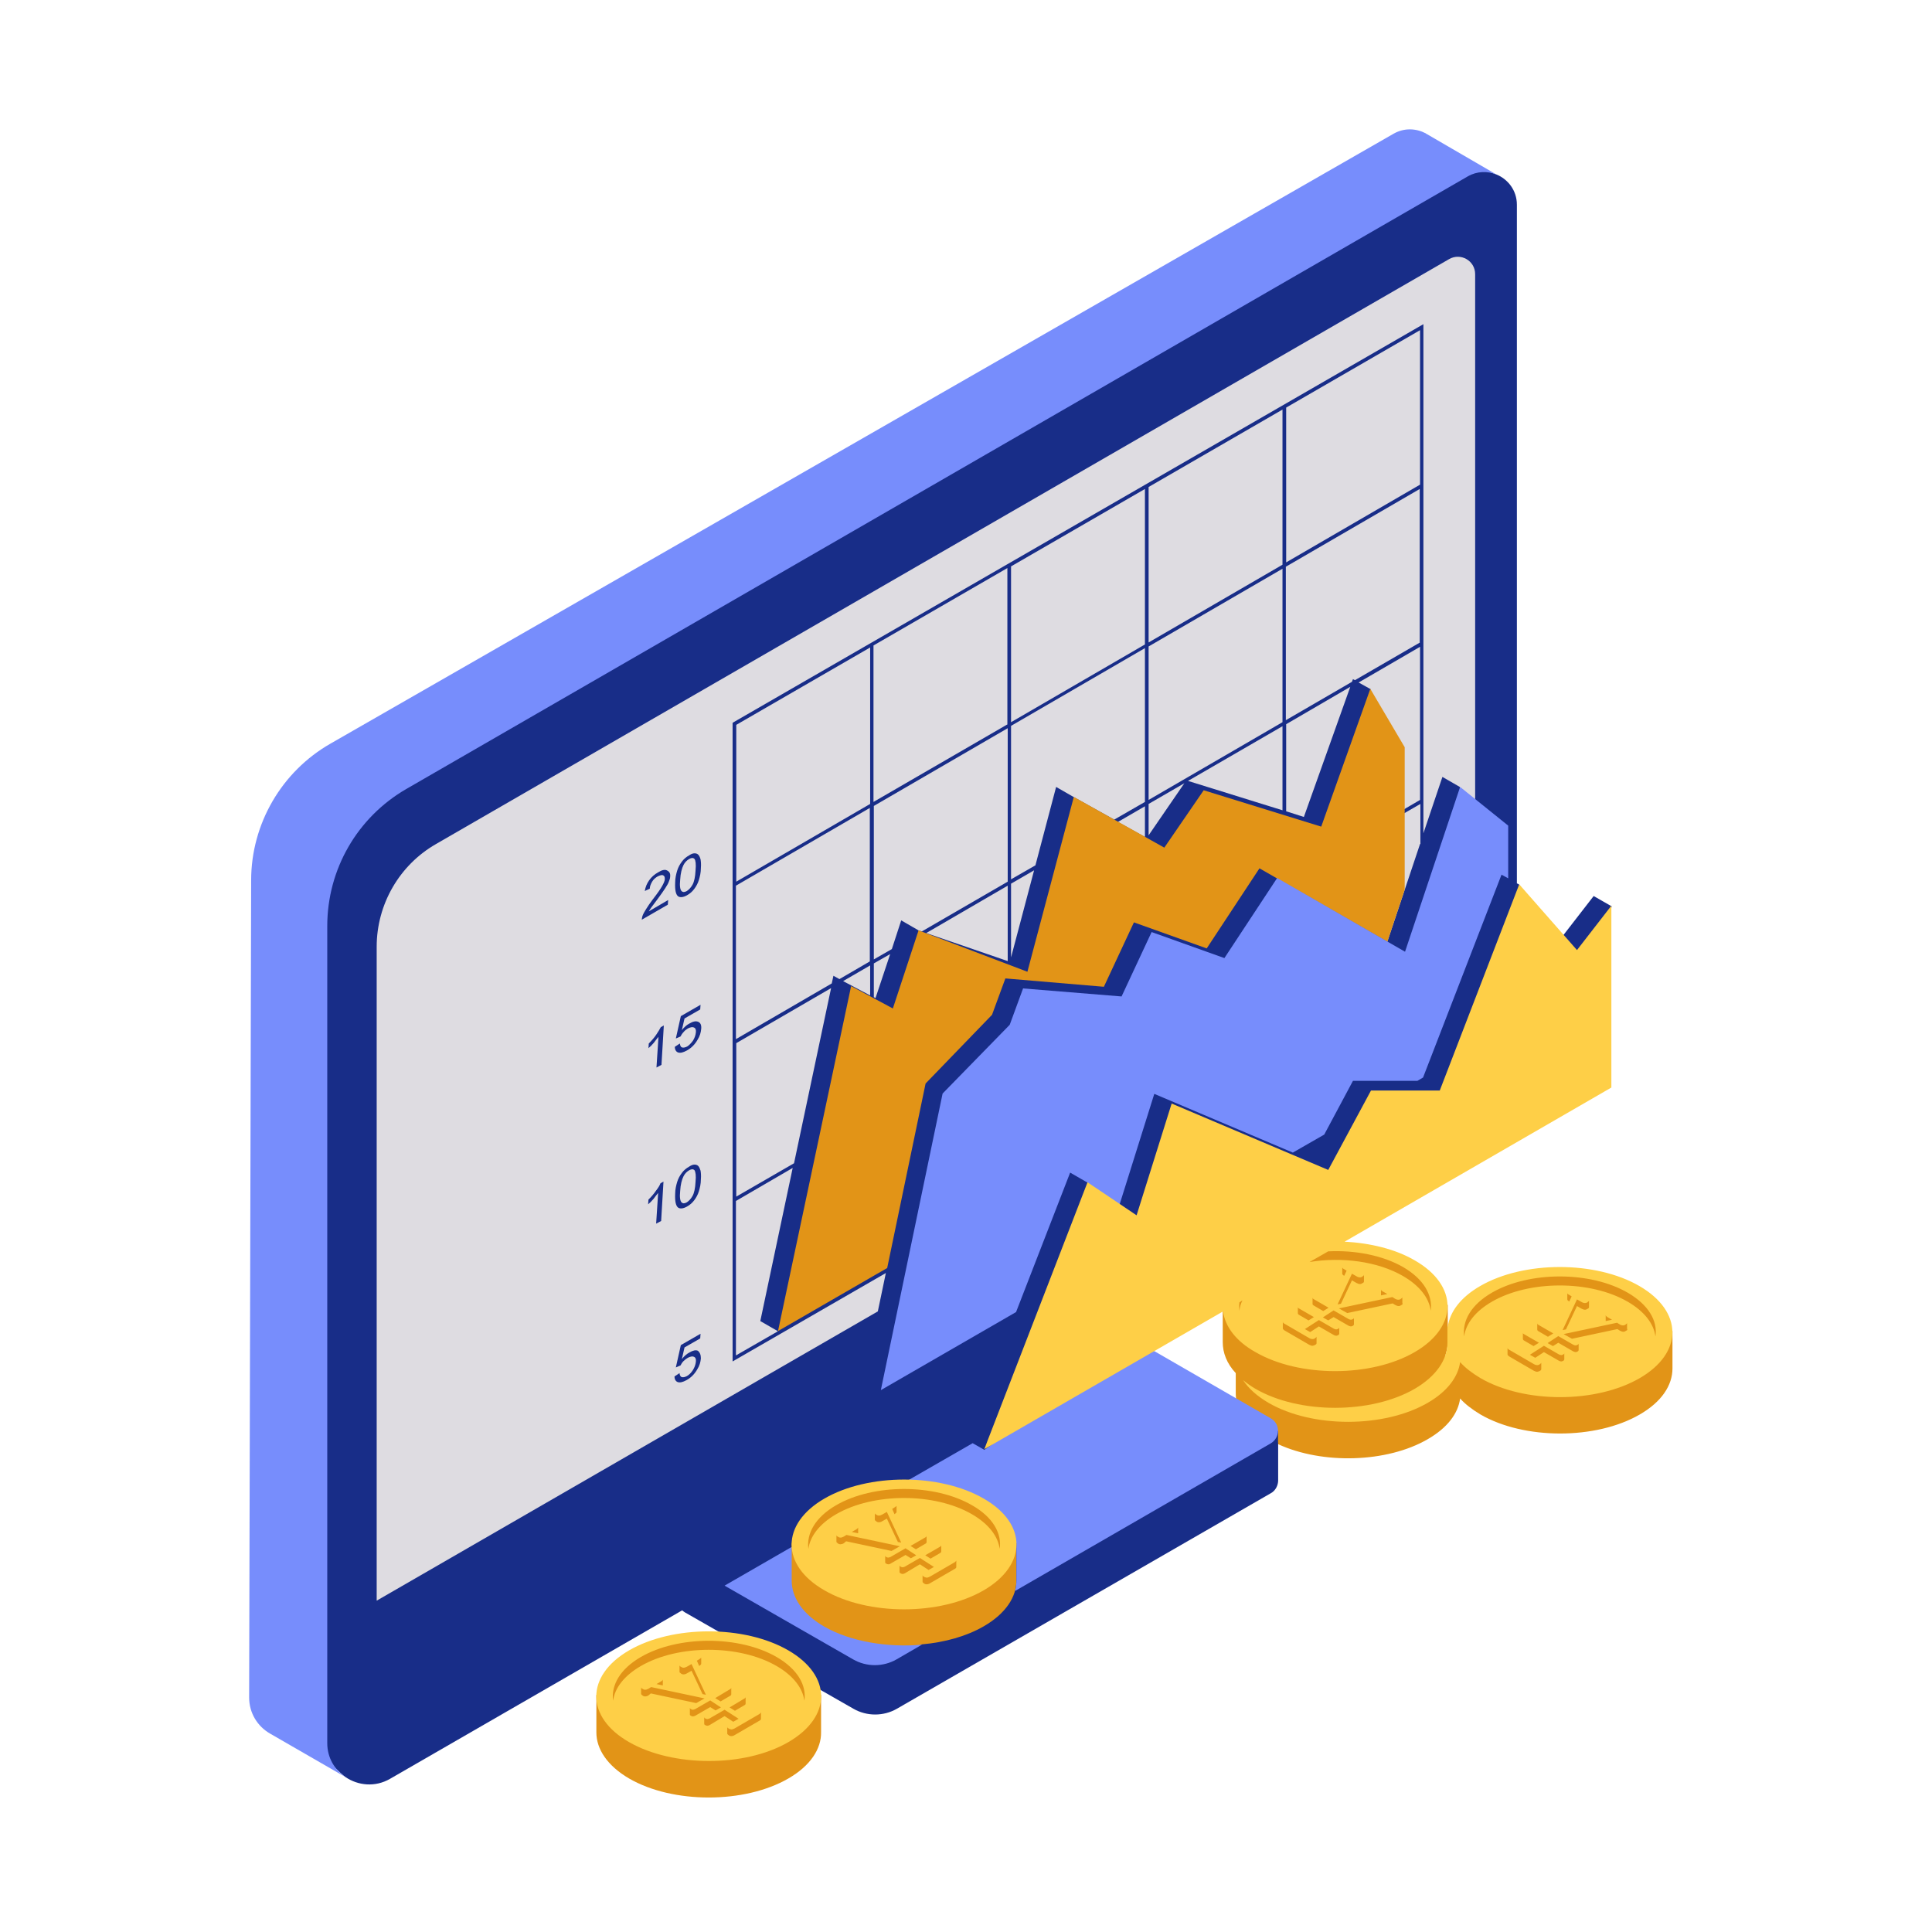 <svg xmlns="http://www.w3.org/2000/svg" xmlns:xlink="http://www.w3.org/1999/xlink" width="1080" zoomAndPan="magnify" viewBox="0 0 810 810" height="1080" preserveAspectRatio="xMidYMid meet" version="1.0"><defs><clipPath id="31c79d5fca"><path d="M 104.008 68 L 676 68 L 676 749 L 104.008 749 Z M 104.008 68 " clip-rule="nonzero"/></clipPath><clipPath id="6206903373"><path d="M 104.008 54 L 633 54 L 633 746 L 104.008 746 Z M 104.008 54 " clip-rule="nonzero"/></clipPath></defs><path fill="#dedce1" d="M 621.68 93.805 L 631.059 210.883 L 625.039 401.398 C 625.039 401.398 151.344 705.773 148.965 706.613 C 146.586 707.453 148.965 523.512 148.125 421.402 C 147.285 319.289 204.816 333.559 219.516 320.551 Z M 621.68 93.805 " fill-opacity="1" fill-rule="nonzero"/><g clip-path="url(#31c79d5fca)"><path fill="#182d88" d="M 668.156 375.66 L 653.738 394.266 L 636.801 370.766 L 635.961 370.348 L 635.961 85.832 C 635.961 79.816 632.18 75.062 627.281 73.105 C 623.641 71.703 608.805 66.809 604.883 69.047 L 161.004 320.27 C 140.426 332.16 137.207 364.332 121.109 380.836 L 104.73 706.336 C 120.969 719.762 140.285 742.004 144.906 745.082 C 150.086 748.578 157.227 749.418 163.523 745.781 L 286.008 675.141 C 286.289 675.422 286.707 675.699 287.129 675.98 L 357.816 716.406 C 363.418 719.621 370.414 719.621 376.016 716.406 L 532.793 626.043 C 534.895 624.926 535.871 622.547 535.871 620.727 L 535.871 605.34 L 540.352 597.789 L 462.102 604.504 L 461.965 573.59 L 518.516 540.996 L 546.93 545.754 L 548.332 523.934 L 608.523 489.242 C 621.82 481.551 631.059 468.961 634.559 454.414 L 660.316 436.648 L 675.715 379.996 Z M 367.055 418.465 L 366.355 418.043 L 366.355 403.918 L 373.215 400 Z M 422.488 402.938 L 388.332 391.188 L 422.488 371.324 Z M 422.488 369.645 L 386.512 390.488 L 385.113 390.07 L 377.836 385.871 L 373.914 397.902 L 366.355 402.238 L 366.355 337.895 L 422.488 305.301 Z M 422.488 303.625 L 366.215 336.215 L 366.215 270.613 L 422.348 238.16 L 422.348 303.625 Z M 423.887 401.398 L 423.887 370.484 L 433.547 364.891 Z M 480.02 350.902 L 468.684 344.609 L 480.02 338.035 Z M 480.02 336.215 L 467.141 343.629 L 450.066 334.117 L 442.785 329.922 L 434.105 362.793 L 423.887 368.668 L 423.887 304.324 L 480.02 271.73 Z M 480.02 270.191 L 423.887 302.785 L 423.887 237.461 L 480.02 205.008 Z M 481.559 350.203 L 481.559 337.055 L 496.539 328.383 Z M 537.691 339.711 L 498.078 327.402 L 537.691 304.465 Z M 537.691 302.785 L 481.559 335.375 L 481.559 271.031 L 537.691 238.441 Z M 537.691 236.762 L 481.559 269.352 L 481.559 204.172 L 537.691 171.719 Z M 546.652 342.512 L 539.234 340.133 L 539.234 303.625 L 566.109 287.957 Z M 595.363 353.84 L 581.648 394.824 L 581.227 394.543 L 578.289 346.984 L 595.504 337.055 L 595.504 353.84 Z M 595.363 335.375 L 578.148 345.449 L 574.648 288.938 L 569.609 286.141 L 595.363 271.172 Z M 595.363 269.352 L 568.07 285.16 L 567.23 284.738 L 566.809 285.859 L 539.094 301.945 L 539.094 237.602 L 595.227 205.008 L 595.227 269.352 Z M 595.363 203.191 L 539.234 235.781 L 539.234 170.879 L 595.363 138.426 Z M 618.461 378.18 L 612.023 329.922 L 604.742 325.723 L 596.766 349.363 L 596.766 135.91 L 307.562 302.785 L 307.145 303.062 L 307.145 570.793 L 371.395 533.723 L 368.035 549.809 L 157.926 671.086 L 157.926 396.922 C 157.926 379.156 167.445 362.652 182.84 353.84 L 607.543 108.633 C 612.441 105.836 618.461 109.332 618.461 114.926 Z M 332.34 489.664 L 318.762 553.867 L 326.043 558.062 L 326.043 558.203 L 308.543 568.273 L 308.543 503.512 Z M 308.684 501.691 L 308.684 437.348 L 348.438 414.266 L 332.902 487.703 Z M 353.477 411.332 L 364.816 404.754 L 364.816 417.344 Z M 351.938 410.492 L 349.418 409.094 L 348.719 412.309 L 308.543 435.668 L 308.543 371.324 L 364.676 338.734 L 364.676 403.078 Z M 308.684 369.645 L 308.684 303.902 L 364.816 271.453 L 364.816 337.055 Z M 293.848 569.531 C 293.707 571.07 293.285 572.609 292.305 574.148 C 291.188 576.105 289.648 577.645 287.828 578.625 C 286.289 579.465 285.168 579.742 284.188 579.465 C 283.348 579.184 282.789 578.344 282.789 577.086 L 284.887 575.688 C 285.027 576.668 285.309 577.227 285.867 577.367 C 286.426 577.508 287.129 577.367 287.969 576.945 C 288.945 576.387 289.785 575.547 290.488 574.43 C 291.188 573.309 291.605 572.191 291.746 570.93 C 291.887 569.812 291.605 569.113 290.906 568.832 C 290.348 568.555 289.508 568.695 288.387 569.254 C 287.688 569.672 287.129 570.094 286.566 570.652 C 286.008 571.211 285.586 571.91 285.309 572.469 L 283.348 573.309 L 285.445 563.938 L 293.707 559.184 L 293.566 561.141 L 286.988 564.918 L 285.867 569.812 C 286.848 568.555 287.969 567.574 289.086 567.016 C 290.488 566.176 291.746 565.895 292.586 566.316 C 293.426 567.016 293.848 567.992 293.848 569.531 Z M 276.91 496.098 L 278.168 495.398 L 277.188 511.902 L 275.09 513.023 L 275.93 500.152 C 275.367 500.852 274.668 501.691 273.969 502.672 C 273.129 503.648 272.43 504.348 271.73 504.91 L 271.867 502.949 C 272.988 501.832 274.109 500.574 274.949 499.312 C 275.93 498.055 276.629 496.938 276.91 496.098 Z M 292.727 488.824 C 292.305 488.402 291.746 488.262 291.188 488.262 C 290.488 488.262 289.785 488.543 288.945 489.102 C 287.688 489.801 286.707 490.641 285.867 491.762 C 285.027 492.879 284.328 494.137 283.906 495.535 C 283.488 496.938 283.066 498.613 283.066 500.574 C 282.926 503.648 283.348 505.609 284.328 506.309 C 285.168 506.867 286.426 506.727 287.969 505.887 C 289.227 505.188 290.207 504.348 291.047 503.23 C 291.887 502.113 292.586 500.852 293.008 499.453 C 293.426 498.055 293.848 496.375 293.848 494.418 C 293.984 492.738 293.848 491.621 293.707 490.781 C 293.426 489.941 293.145 489.242 292.727 488.824 Z M 291.605 495.535 C 291.465 498.195 291.047 500.152 290.348 501.41 C 289.648 502.672 288.809 503.512 287.969 504.07 C 286.988 504.629 286.289 504.629 285.727 504.07 C 285.168 503.512 284.887 501.973 285.168 499.312 C 285.309 496.656 285.867 494.559 286.566 493.16 C 287.129 492.039 287.969 491.199 288.945 490.641 C 289.926 490.082 290.625 490.082 291.188 490.641 C 291.605 491.34 291.887 492.879 291.605 495.535 Z M 275.23 447.559 L 276.07 434.691 C 275.508 435.391 274.809 436.23 274.109 437.207 C 273.27 438.188 272.57 438.887 271.867 439.445 L 272.008 437.488 C 273.129 436.367 274.25 435.109 275.09 433.852 C 275.93 432.59 276.629 431.473 277.047 430.633 L 278.309 429.934 L 277.328 446.441 Z M 290.488 436.367 C 291.188 435.25 291.605 434.129 291.746 432.871 C 291.887 431.754 291.605 431.055 290.906 430.773 C 290.348 430.492 289.508 430.633 288.387 431.191 C 287.688 431.613 287.129 432.031 286.566 432.73 C 286.008 433.293 285.586 433.992 285.309 434.551 L 283.348 435.391 L 285.445 426.016 L 293.707 421.262 L 293.566 423.219 L 286.988 426.996 L 285.867 431.891 C 286.848 430.633 287.969 429.652 289.086 429.094 C 290.488 428.254 291.746 427.977 292.727 428.395 C 293.707 428.816 294.125 429.793 293.984 431.332 C 293.848 432.871 293.426 434.41 292.445 435.949 C 291.328 437.906 289.785 439.445 287.969 440.426 C 286.426 441.266 285.309 441.543 284.328 441.266 C 283.488 440.984 282.926 440.145 282.926 438.887 L 285.027 437.488 C 285.168 438.465 285.445 439.027 286.008 439.164 C 286.566 439.305 287.266 439.164 288.105 438.746 C 288.809 438.328 289.648 437.488 290.488 436.367 Z M 280.969 367.547 C 280.969 368.246 280.688 368.945 280.406 369.645 C 280.129 370.484 279.566 371.324 278.867 372.445 C 278.168 373.562 277.047 375.102 275.508 377.199 C 274.25 378.879 273.41 379.996 272.988 380.559 C 272.57 381.117 272.289 381.676 272.008 382.094 L 280.129 377.34 L 279.988 379.297 L 269.07 385.594 C 269.07 385.172 269.211 384.613 269.348 384.055 C 269.629 383.215 270.188 382.234 270.891 381.117 C 271.59 379.996 272.43 378.738 273.688 377.059 C 275.648 374.543 276.91 372.723 277.609 371.465 C 278.309 370.207 278.727 369.227 278.727 368.527 C 278.727 367.688 278.59 367.27 278.027 366.988 C 277.469 366.707 276.77 366.988 275.789 367.41 C 274.809 367.969 273.969 368.668 273.41 369.645 C 272.848 370.625 272.43 371.605 272.43 372.582 L 270.328 373.562 C 270.609 371.883 271.168 370.484 272.148 369.086 C 273.129 367.688 274.391 366.57 275.93 365.73 C 277.469 364.75 278.727 364.473 279.566 364.891 C 280.688 365.449 281.109 366.148 280.969 367.547 Z M 292.727 358.316 C 292.305 357.898 291.746 357.758 291.188 357.758 C 290.488 357.758 289.785 358.035 288.945 358.598 C 287.688 359.297 286.707 360.133 285.867 361.254 C 285.027 362.371 284.328 363.633 283.906 365.031 C 283.488 366.43 283.066 368.109 283.066 370.066 C 282.926 373.145 283.348 375.102 284.328 375.801 C 285.168 376.359 286.426 376.219 287.969 375.383 C 289.227 374.684 290.207 373.844 291.047 372.723 C 291.887 371.605 292.586 370.348 293.008 368.945 C 293.426 367.547 293.848 365.871 293.848 363.91 C 293.984 362.234 293.848 361.113 293.707 360.273 C 293.426 359.297 293.145 358.734 292.727 358.316 Z M 291.605 365.031 C 291.465 367.688 291.047 369.645 290.348 370.906 C 289.648 372.164 288.809 373.004 287.969 373.562 C 286.988 374.121 286.289 374.121 285.727 373.562 C 285.168 373.004 284.887 371.465 285.168 368.809 C 285.309 366.148 285.867 364.051 286.566 362.652 C 287.129 361.535 287.969 360.695 288.945 360.133 C 289.926 359.574 290.625 359.574 291.188 360.133 C 291.605 360.695 291.887 362.234 291.605 365.031 Z M 291.605 365.031 " fill-opacity="1" fill-rule="nonzero"/></g><path fill="#e29417" d="M 421.789 640.59 L 426.129 646.887 L 426.129 662.414 C 426.27 669.406 421.648 676.539 412.41 681.855 C 405.133 686.051 396.031 688.57 386.512 689.41 C 372.234 694.863 353.34 690.949 342.281 684.652 C 333.039 679.477 325.621 671.086 325.621 664.09 L 331.922 648.562 L 331.922 646.887 L 337.379 639.051 C 338.922 637.793 347.18 630.102 349 628.98 C 367.336 618.352 396.453 621.566 414.789 632.199 C 416.75 633.316 420.25 639.332 421.789 640.59 Z M 328.84 693.746 C 310.504 683.113 283.488 683.113 265.148 693.746 C 263.191 694.863 258.43 701.859 256.891 703.117 L 250.031 710.672 L 250.031 726.336 C 250.031 733.332 254.652 740.324 263.75 745.641 C 282.086 756.27 312.184 756.27 330.52 745.641 C 339.762 740.324 344.379 733.191 344.238 726.195 L 344.238 710.672 L 337.379 702.418 C 335.84 701.16 330.801 694.863 328.84 693.746 Z M 694.75 549.531 C 693.211 548.27 684.254 541.277 682.293 540.16 C 663.957 529.527 638.059 533.023 619.723 543.516 C 617.762 544.633 614.684 549.949 613.281 551.07 L 606.984 557.922 L 606.984 568.273 L 606.004 568.273 C 606.562 566.457 606.984 564.637 606.984 562.82 L 606.984 547.152 L 600.824 537.781 C 599.285 536.52 590.047 529.809 588.227 528.688 C 576.609 521.973 562.188 520.996 548.332 523.793 L 518.516 540.996 L 512.637 547.152 L 512.637 562.68 C 512.637 567.156 514.316 571.633 518.094 575.688 L 518.094 583.801 C 517.957 590.793 522.156 600.445 535.871 599.887 C 535.871 602.543 535.734 603.805 535.871 605.48 C 554.352 614.016 581.508 613.316 598.586 603.383 C 606.844 598.629 611.324 592.613 612.164 586.316 C 614.262 588.695 617.203 590.934 620.703 593.031 C 639.039 603.664 669.137 603.664 687.473 593.031 C 696.711 587.719 701.191 580.723 701.191 573.73 L 701.191 558.062 Z M 581.648 394.824 L 588.926 373.004 L 588.926 313.273 L 574.508 288.797 L 553.93 346.566 L 504.656 331.32 L 488.141 355.379 L 450.203 334.117 L 430.746 407.414 L 385.113 390.07 L 374.336 422.801 L 356.836 413.43 L 326.184 558.062 L 371.957 531.625 L 388.055 454.273 L 415.91 425.457 L 421.508 410.211 L 462.805 413.707 L 475.402 386.711 L 505.918 397.621 L 528.035 364.051 Z M 581.648 394.824 " fill-opacity="1" fill-rule="nonzero"/><g clip-path="url(#6206903373)"><path fill="#778dfc" d="M 144.906 745.082 L 113.129 726.758 C 108.09 723.82 104.453 718.363 104.453 711.648 L 105.293 369.086 C 105.293 345.449 118.031 323.488 138.605 311.738 L 584.305 56.039 C 588.785 53.52 593.684 53.801 597.746 55.898 L 597.883 56.039 C 598.023 56.039 598.023 56.18 598.164 56.18 L 627.281 73.105 C 623.641 71.703 619.301 71.703 615.383 73.941 L 170.383 330.762 C 149.805 342.648 137.207 364.473 137.207 388.25 L 137.207 730.812 C 137.207 736.969 140.285 742.004 144.906 745.082 Z M 532.652 605.203 L 425.566 667.027 C 425.988 665.488 426.129 663.949 426.129 662.551 L 426.129 647.027 L 421.789 640.73 C 420.25 639.473 416.75 633.457 414.93 632.34 C 404.43 626.324 390.574 622.688 377.133 622.688 L 407.789 605.062 L 412.691 607.859 L 461.965 573.73 L 479.32 563.797 L 532.652 594.57 C 536.852 596.809 536.852 602.824 532.652 605.203 Z M 345.641 681.996 C 336.398 676.68 331.922 669.688 331.922 662.691 L 331.922 648.562 L 303.785 664.789 L 357.676 695.703 C 363.277 698.922 370.277 698.922 375.875 695.703 L 386.512 689.547 C 372.094 690.809 356.699 688.289 345.641 681.996 Z M 448.664 491.621 L 455.945 495.816 L 469.242 505.469 L 483.941 458.609 L 542.031 483.227 L 555.191 475.676 L 567.23 453.152 L 594.246 453.152 L 596.625 451.754 L 629.52 366.707 L 632.32 368.246 L 632.32 346.148 L 612.164 329.922 L 589.066 399.02 L 535.453 368.109 L 513.336 401.68 L 482.82 390.77 L 470.223 417.766 L 428.926 414.406 L 423.328 429.652 L 395.191 458.469 L 369.297 582.82 L 425.988 550.09 Z M 448.664 491.621 " fill-opacity="1" fill-rule="nonzero"/></g><path fill="#fecf47" d="M 687.332 539.18 C 668.996 528.547 638.898 528.547 620.562 539.18 C 612.301 543.934 607.824 550.09 606.984 556.246 C 606.984 556.246 606.844 556.105 606.844 556.105 L 606.844 562.957 C 606.844 569.953 602.223 576.945 593.125 582.262 C 574.789 592.891 544.691 592.891 526.355 582.262 C 524.395 581.145 522.715 579.883 521.176 578.625 C 523.414 582.121 527.055 585.34 531.812 588.137 C 550.152 598.766 580.246 598.766 598.586 588.137 C 606.844 583.379 611.324 577.227 612.164 571.07 C 614.262 573.449 617.203 575.688 620.703 577.785 C 639.039 588.418 669.137 588.418 687.473 577.785 C 705.809 567.156 705.668 549.809 687.332 539.18 Z M 646.18 571.211 L 646.18 574.008 C 646.18 574.289 646.039 574.57 645.617 574.707 C 645.34 574.988 644.918 574.988 644.5 575.129 C 644.078 575.129 643.66 574.988 643.098 574.707 L 632.738 568.695 C 632.32 568.414 632.039 568.133 632.039 567.855 L 632.039 565.059 C 632.039 565.336 632.18 565.617 632.738 565.895 L 643.098 571.91 C 643.52 572.191 644.078 572.332 644.5 572.332 C 644.918 572.332 645.34 572.191 645.617 571.91 C 646.039 571.633 646.18 571.492 646.18 571.211 Z M 657.797 545.613 C 657.375 545.332 657.098 545.055 657.098 544.773 C 657.098 544.773 657.098 544.633 657.098 544.633 C 657.098 544.633 657.098 542.676 657.098 542.258 C 657.238 542.395 657.375 542.676 657.797 542.816 L 658.918 543.516 L 657.938 545.613 Z M 673.895 552.188 L 675.855 553.309 L 673.195 553.867 L 673.195 551.348 C 673.195 551.629 673.473 551.906 673.895 552.188 Z M 666.195 547.992 C 666.195 548.27 666.055 548.551 665.637 548.691 C 665.215 548.969 664.934 549.109 664.516 549.109 C 664.094 549.109 663.676 548.969 663.117 548.691 L 661.156 547.57 L 656.535 557.363 L 655.137 557.645 L 661.156 544.773 L 663.117 545.895 C 663.535 546.172 664.094 546.312 664.516 546.312 C 664.934 546.312 665.355 546.172 665.637 545.895 C 666.055 545.613 666.195 545.473 666.195 545.195 Z M 644.5 554.844 C 644.5 554.984 644.637 555.266 644.918 555.406 L 651.219 559.043 L 648.977 560.441 L 644.918 558.062 C 644.637 557.922 644.5 557.645 644.5 557.504 Z M 638.898 559.32 L 645.199 562.957 L 642.957 564.355 L 638.898 561.98 C 638.617 561.84 638.48 561.559 638.48 561.418 L 638.48 558.621 C 638.34 558.902 638.617 559.184 638.898 559.32 Z M 655.836 569.953 C 655.836 570.094 655.695 570.371 655.418 570.512 C 655.137 570.652 654.855 570.793 654.578 570.793 C 654.297 570.793 653.875 570.652 653.598 570.512 L 647.297 566.875 L 643.66 569.254 L 641.418 567.996 L 647.297 564.219 L 653.598 567.855 C 653.875 567.996 654.297 568.133 654.578 568.133 C 654.855 568.133 655.137 567.996 655.418 567.855 C 655.695 567.715 655.836 567.574 655.836 567.293 Z M 661.855 566.035 C 661.855 566.176 661.715 566.457 661.438 566.594 C 661.156 566.734 660.875 566.875 660.598 566.875 C 660.316 566.875 660.035 566.734 659.617 566.594 L 653.316 562.957 L 651.078 564.355 L 648.836 563.098 L 653.316 560.16 L 659.617 563.797 C 659.895 563.938 660.316 564.078 660.598 564.078 C 660.875 564.078 661.156 563.938 661.438 563.797 C 661.715 563.656 661.855 563.52 661.855 563.238 Z M 682.293 557.223 C 682.293 557.504 682.152 557.781 681.734 557.922 C 681.312 558.203 681.031 558.344 680.613 558.344 C 680.191 558.344 679.773 558.203 679.215 557.922 L 678.094 557.223 L 659.055 561.281 L 655.559 559.32 L 677.953 554.566 L 679.074 555.266 C 679.492 555.547 680.055 555.684 680.473 555.684 C 680.895 555.684 681.312 555.547 681.594 555.266 C 682.012 554.984 682.152 554.844 682.152 554.566 L 682.152 557.223 Z M 694.051 560.301 C 693.352 554.984 689.434 549.809 682.434 545.754 C 666.754 536.66 641.137 536.66 625.461 545.754 C 618.461 549.809 614.543 554.984 613.844 560.301 C 613.004 553.727 616.781 547.012 625.461 541.977 C 641.137 532.883 666.754 532.883 682.434 541.977 C 691.113 547.012 695.031 553.727 694.051 560.301 Z M 526.355 566.875 C 544.691 577.508 574.789 577.508 593.125 566.875 C 611.461 556.246 611.461 538.898 593.125 528.41 C 585.008 523.652 574.367 521.137 563.73 520.574 L 675.574 455.953 L 675.574 379.719 L 661.156 398.32 L 636.938 370.766 L 603.625 457.211 L 574.789 457.211 L 556.871 490.5 L 491.219 462.664 L 476.52 509.523 L 455.945 495.676 L 413.949 604.223 L 412.691 607.578 L 512.777 549.809 C 513.617 556.105 518.094 562.258 526.355 566.875 Z M 563.449 534.844 C 563.031 534.562 562.75 534.285 562.75 534.004 C 562.75 534.004 562.75 533.863 562.75 533.863 C 562.75 533.863 562.75 531.906 562.75 531.484 C 562.891 531.625 563.031 531.906 563.449 532.047 L 564.57 532.746 L 563.59 534.844 Z M 579.688 541.418 L 581.648 542.535 L 578.988 543.094 L 578.988 540.578 C 578.988 540.859 579.129 541.137 579.688 541.418 Z M 571.848 537.223 C 571.848 537.5 571.707 537.781 571.289 537.922 C 570.867 538.199 570.59 538.34 570.168 538.34 C 569.75 538.34 569.328 538.199 568.77 537.922 L 566.809 536.801 L 562.191 546.594 L 560.789 546.871 L 566.809 534.004 L 568.77 535.121 C 569.188 535.402 569.75 535.543 570.168 535.543 C 570.59 535.543 571.008 535.402 571.289 535.121 C 571.707 534.844 571.848 534.703 571.848 534.422 Z M 550.293 544.074 C 550.293 544.215 550.43 544.496 550.711 544.633 L 557.012 548.27 L 554.77 549.672 L 550.711 547.293 C 550.43 547.152 550.293 546.871 550.293 546.734 Z M 544.551 548.551 L 550.852 552.188 L 548.609 553.586 L 544.551 551.207 C 544.273 551.07 544.133 550.789 544.133 550.648 L 544.133 547.852 C 544.133 548.27 544.273 548.41 544.551 548.551 Z M 551.973 563.098 C 551.973 563.379 551.832 563.656 551.41 563.797 C 551.133 564.078 550.711 564.078 550.293 564.219 C 549.871 564.219 549.453 564.078 548.891 563.797 L 538.531 557.781 C 538.113 557.504 537.832 557.223 537.832 556.945 L 537.832 554.145 C 537.832 554.426 537.973 554.707 538.531 554.984 L 548.891 561 C 549.312 561.281 549.871 561.418 550.293 561.418 C 550.711 561.418 551.133 561.281 551.41 561 C 551.832 560.719 551.973 560.582 551.973 560.301 Z M 561.488 559.184 C 561.488 559.32 561.348 559.602 561.07 559.742 C 560.789 559.883 560.508 560.02 560.23 560.02 C 559.949 560.02 559.531 559.883 559.25 559.742 L 552.949 556.105 L 549.312 558.48 L 547.07 557.223 L 552.949 553.445 L 559.25 557.082 C 559.531 557.223 559.949 557.363 560.23 557.363 C 560.508 557.363 560.789 557.223 561.07 557.082 C 561.348 556.945 561.488 556.805 561.488 556.523 Z M 567.648 555.266 C 567.648 555.406 567.508 555.684 567.23 555.824 C 566.949 555.965 566.668 556.105 566.391 556.105 C 566.109 556.105 565.828 555.965 565.41 555.824 L 559.109 552.188 L 556.871 553.586 L 554.629 552.328 L 559.109 549.391 L 565.41 553.027 C 565.688 553.168 566.109 553.309 566.391 553.309 C 566.668 553.309 566.949 553.168 567.23 553.027 C 567.508 552.887 567.648 552.746 567.648 552.469 Z M 588.086 546.453 C 588.086 546.734 587.945 547.012 587.527 547.152 C 587.105 547.434 586.824 547.57 586.406 547.57 C 585.984 547.57 585.566 547.434 585.008 547.152 L 583.887 546.453 L 564.848 550.508 L 561.348 548.551 L 583.746 543.797 L 584.867 544.496 C 585.285 544.773 585.848 544.914 586.266 544.914 C 586.688 544.914 587.105 544.773 587.387 544.496 C 587.805 544.215 587.945 544.074 587.945 543.797 L 587.945 546.453 Z M 588.227 531.207 C 596.906 536.242 600.684 542.957 599.844 549.531 C 599.145 544.215 595.227 539.039 588.227 534.984 C 577.586 528.828 562.609 526.871 549.031 529.109 L 556.871 524.633 C 568.07 524.07 579.688 526.309 588.227 531.207 Z M 520.895 545.195 C 520.195 546.594 519.773 547.992 519.637 549.531 C 519.496 548.41 519.496 547.152 519.637 546.035 Z M 330.52 691.926 C 312.184 681.297 282.086 681.297 263.75 691.926 C 245.414 702.559 245.414 719.902 263.75 730.395 C 282.086 740.883 312.184 741.023 330.52 730.395 C 348.859 719.762 348.859 702.559 330.52 691.926 Z M 271.867 710.809 C 271.449 711.09 270.891 711.23 270.469 711.23 C 270.051 711.23 269.629 711.09 269.348 710.809 C 268.93 710.531 268.789 710.391 268.789 710.109 L 268.789 707.312 C 268.789 707.594 268.93 707.871 269.348 708.012 C 269.77 708.293 270.051 708.434 270.469 708.434 C 270.891 708.434 271.309 708.293 271.867 708.012 L 272.988 707.312 L 295.387 712.07 L 291.887 714.027 L 272.848 709.973 Z M 289.926 700.461 L 287.969 701.578 C 287.547 701.859 286.988 701.996 286.566 701.996 C 286.148 701.996 285.727 701.859 285.445 701.578 C 285.027 701.297 284.887 701.16 284.887 700.879 L 284.887 698.082 C 284.887 698.359 285.027 698.641 285.445 698.781 C 285.867 699.059 286.148 699.199 286.566 699.199 C 286.988 699.199 287.406 699.059 287.969 698.781 L 289.926 697.66 L 295.945 710.531 L 294.547 710.25 Z M 306.164 708.152 C 306.445 708.012 306.586 707.734 306.586 707.594 L 306.586 710.391 C 306.586 710.531 306.445 710.809 306.164 710.949 L 302.105 713.328 L 299.867 711.93 Z M 312.184 712.07 C 312.465 711.93 312.605 711.648 312.605 711.508 L 312.605 714.309 C 312.605 714.445 312.465 714.727 312.184 714.867 L 308.125 717.246 L 305.883 715.848 Z M 292.168 696.262 L 293.285 695.562 C 293.707 695.285 293.848 695.145 293.984 695.004 C 293.984 695.562 293.984 697.383 293.984 697.383 C 293.984 697.383 293.984 697.523 293.984 697.523 C 293.984 697.801 293.707 698.082 293.285 698.359 L 293.145 698.5 Z M 275.23 706.055 L 277.188 704.934 C 277.609 704.656 277.887 704.375 277.887 704.098 L 277.887 706.613 Z M 290.488 719.621 C 290.207 719.621 289.926 719.484 289.648 719.344 C 289.367 719.203 289.227 719.062 289.227 718.785 L 289.227 715.984 C 289.227 716.125 289.367 716.406 289.648 716.547 C 289.926 716.684 290.207 716.824 290.488 716.824 C 290.766 716.824 291.047 716.684 291.465 716.547 L 297.766 712.91 L 302.246 715.848 L 300.004 717.105 L 297.766 715.707 L 291.465 719.344 C 291.047 719.484 290.766 719.621 290.488 719.621 Z M 297.484 723.258 C 297.207 723.398 296.785 723.539 296.504 723.539 C 296.227 723.539 295.945 723.398 295.664 723.258 C 295.387 723.121 295.246 722.98 295.246 722.699 L 295.246 719.902 C 295.246 720.043 295.387 720.32 295.664 720.461 C 295.945 720.602 296.227 720.742 296.504 720.742 C 296.785 720.742 297.207 720.602 297.484 720.461 L 303.785 716.824 L 309.664 720.602 L 307.426 721.859 L 303.785 719.484 Z M 319.043 720.602 C 319.043 720.883 318.902 721.16 318.344 721.441 L 307.984 727.457 C 307.562 727.734 307.004 727.875 306.586 727.875 C 306.164 727.875 305.746 727.734 305.465 727.457 C 305.043 727.176 304.906 727.035 304.906 726.758 L 304.906 723.957 C 304.906 724.238 305.043 724.52 305.465 724.656 C 305.746 724.938 306.164 724.938 306.586 725.078 C 307.004 725.078 307.426 724.938 307.984 724.656 L 318.344 718.645 C 318.762 718.363 319.043 718.082 319.043 717.805 Z M 337.238 713.047 C 336.539 707.734 332.621 702.559 325.621 698.5 C 309.945 689.41 284.328 689.41 268.648 698.5 C 261.652 702.559 257.73 707.734 257.031 713.047 C 256.191 706.473 259.973 699.758 268.648 694.723 C 284.328 685.633 309.945 685.633 325.621 694.723 C 334.301 699.758 338.219 706.473 337.238 713.047 Z M 412.41 628.281 C 394.074 617.652 363.977 617.652 345.641 628.281 C 327.301 638.914 327.301 656.258 345.641 666.75 C 363.977 677.379 394.074 677.379 412.41 666.75 C 430.746 656.117 430.746 638.773 412.41 628.281 Z M 353.758 647.027 C 353.34 647.305 352.777 647.445 352.359 647.445 C 351.938 647.445 351.52 647.305 351.238 647.027 C 350.816 646.746 350.68 646.605 350.68 646.324 L 350.68 643.527 C 350.68 643.809 350.816 644.09 351.238 644.227 C 351.66 644.508 351.938 644.648 352.359 644.648 C 352.777 644.648 353.199 644.508 353.758 644.227 L 354.879 643.527 L 377.273 648.285 L 373.773 650.242 L 354.738 646.188 Z M 371.816 636.676 L 369.855 637.793 C 369.438 638.074 368.875 638.215 368.457 638.215 C 368.035 638.215 367.617 638.074 367.336 637.793 C 366.918 637.516 366.777 637.375 366.777 637.094 L 366.777 634.297 C 366.777 634.578 366.918 634.855 367.336 634.996 C 367.758 635.277 368.035 635.414 368.457 635.414 C 368.875 635.414 369.297 635.277 369.855 634.996 L 371.816 633.875 L 377.836 646.746 L 376.434 646.465 Z M 394.633 650.523 C 394.633 650.664 394.492 650.941 394.211 651.082 L 390.152 653.461 L 387.914 652.062 L 394.211 648.426 C 394.492 648.285 394.633 648.004 394.633 647.863 Z M 388.473 646.605 C 388.473 646.746 388.332 647.027 388.055 647.164 L 383.992 649.543 L 381.754 648.145 L 388.055 644.508 C 388.332 644.367 388.473 644.09 388.473 643.949 Z M 374.055 632.617 L 375.176 631.918 C 375.594 631.641 375.734 631.5 375.875 631.359 C 375.875 631.918 375.875 633.738 375.875 633.738 C 375.875 633.738 375.875 633.879 375.875 633.879 C 375.875 634.156 375.594 634.438 375.176 634.715 L 375.035 634.855 Z M 359.777 642.828 L 357.117 642.27 L 359.078 641.152 C 359.496 640.871 359.777 640.59 359.777 640.312 Z M 372.375 655.84 C 372.094 655.84 371.816 655.699 371.535 655.559 C 371.254 655.418 371.117 655.277 371.117 655 L 371.117 652.199 C 371.117 652.34 371.254 652.621 371.535 652.762 C 371.816 652.902 372.094 653.039 372.375 653.039 C 372.656 653.039 372.934 652.902 373.355 652.762 L 379.656 649.125 L 384.133 652.062 L 381.895 653.32 L 379.656 651.922 L 373.355 655.559 C 372.934 655.84 372.656 655.84 372.375 655.84 Z M 379.375 659.613 C 379.094 659.754 378.676 659.895 378.395 659.895 C 378.113 659.895 377.836 659.754 377.555 659.613 C 377.273 659.477 377.133 659.336 377.133 659.055 L 377.133 656.258 C 377.133 656.398 377.273 656.676 377.555 656.816 C 377.836 656.957 378.113 657.098 378.395 657.098 C 378.676 657.098 379.094 656.957 379.375 656.816 L 385.672 653.18 L 391.551 656.957 L 389.312 658.215 L 385.672 655.836 Z M 400.93 656.957 C 400.93 657.238 400.793 657.516 400.23 657.797 L 389.871 663.812 C 389.453 664.09 388.895 664.23 388.473 664.23 C 388.055 664.23 387.633 664.09 387.352 663.812 C 386.934 663.531 386.793 663.391 386.793 663.113 L 386.793 660.312 C 386.793 660.594 386.934 660.875 387.352 661.012 C 387.633 661.293 388.055 661.293 388.473 661.434 C 388.895 661.434 389.312 661.293 389.871 661.012 L 400.23 655 C 400.652 654.719 400.93 654.438 400.93 654.16 Z M 419.129 649.402 C 418.43 644.09 414.508 638.914 407.512 634.855 C 391.832 625.766 366.215 625.766 350.539 634.855 C 343.539 638.914 339.621 644.09 338.922 649.402 C 338.078 642.828 341.859 636.113 350.539 631.078 C 366.215 621.988 391.832 621.988 407.512 631.078 C 416.188 635.977 420.109 642.828 419.129 649.402 Z M 419.129 649.402 " fill-opacity="1" fill-rule="nonzero"/></svg>